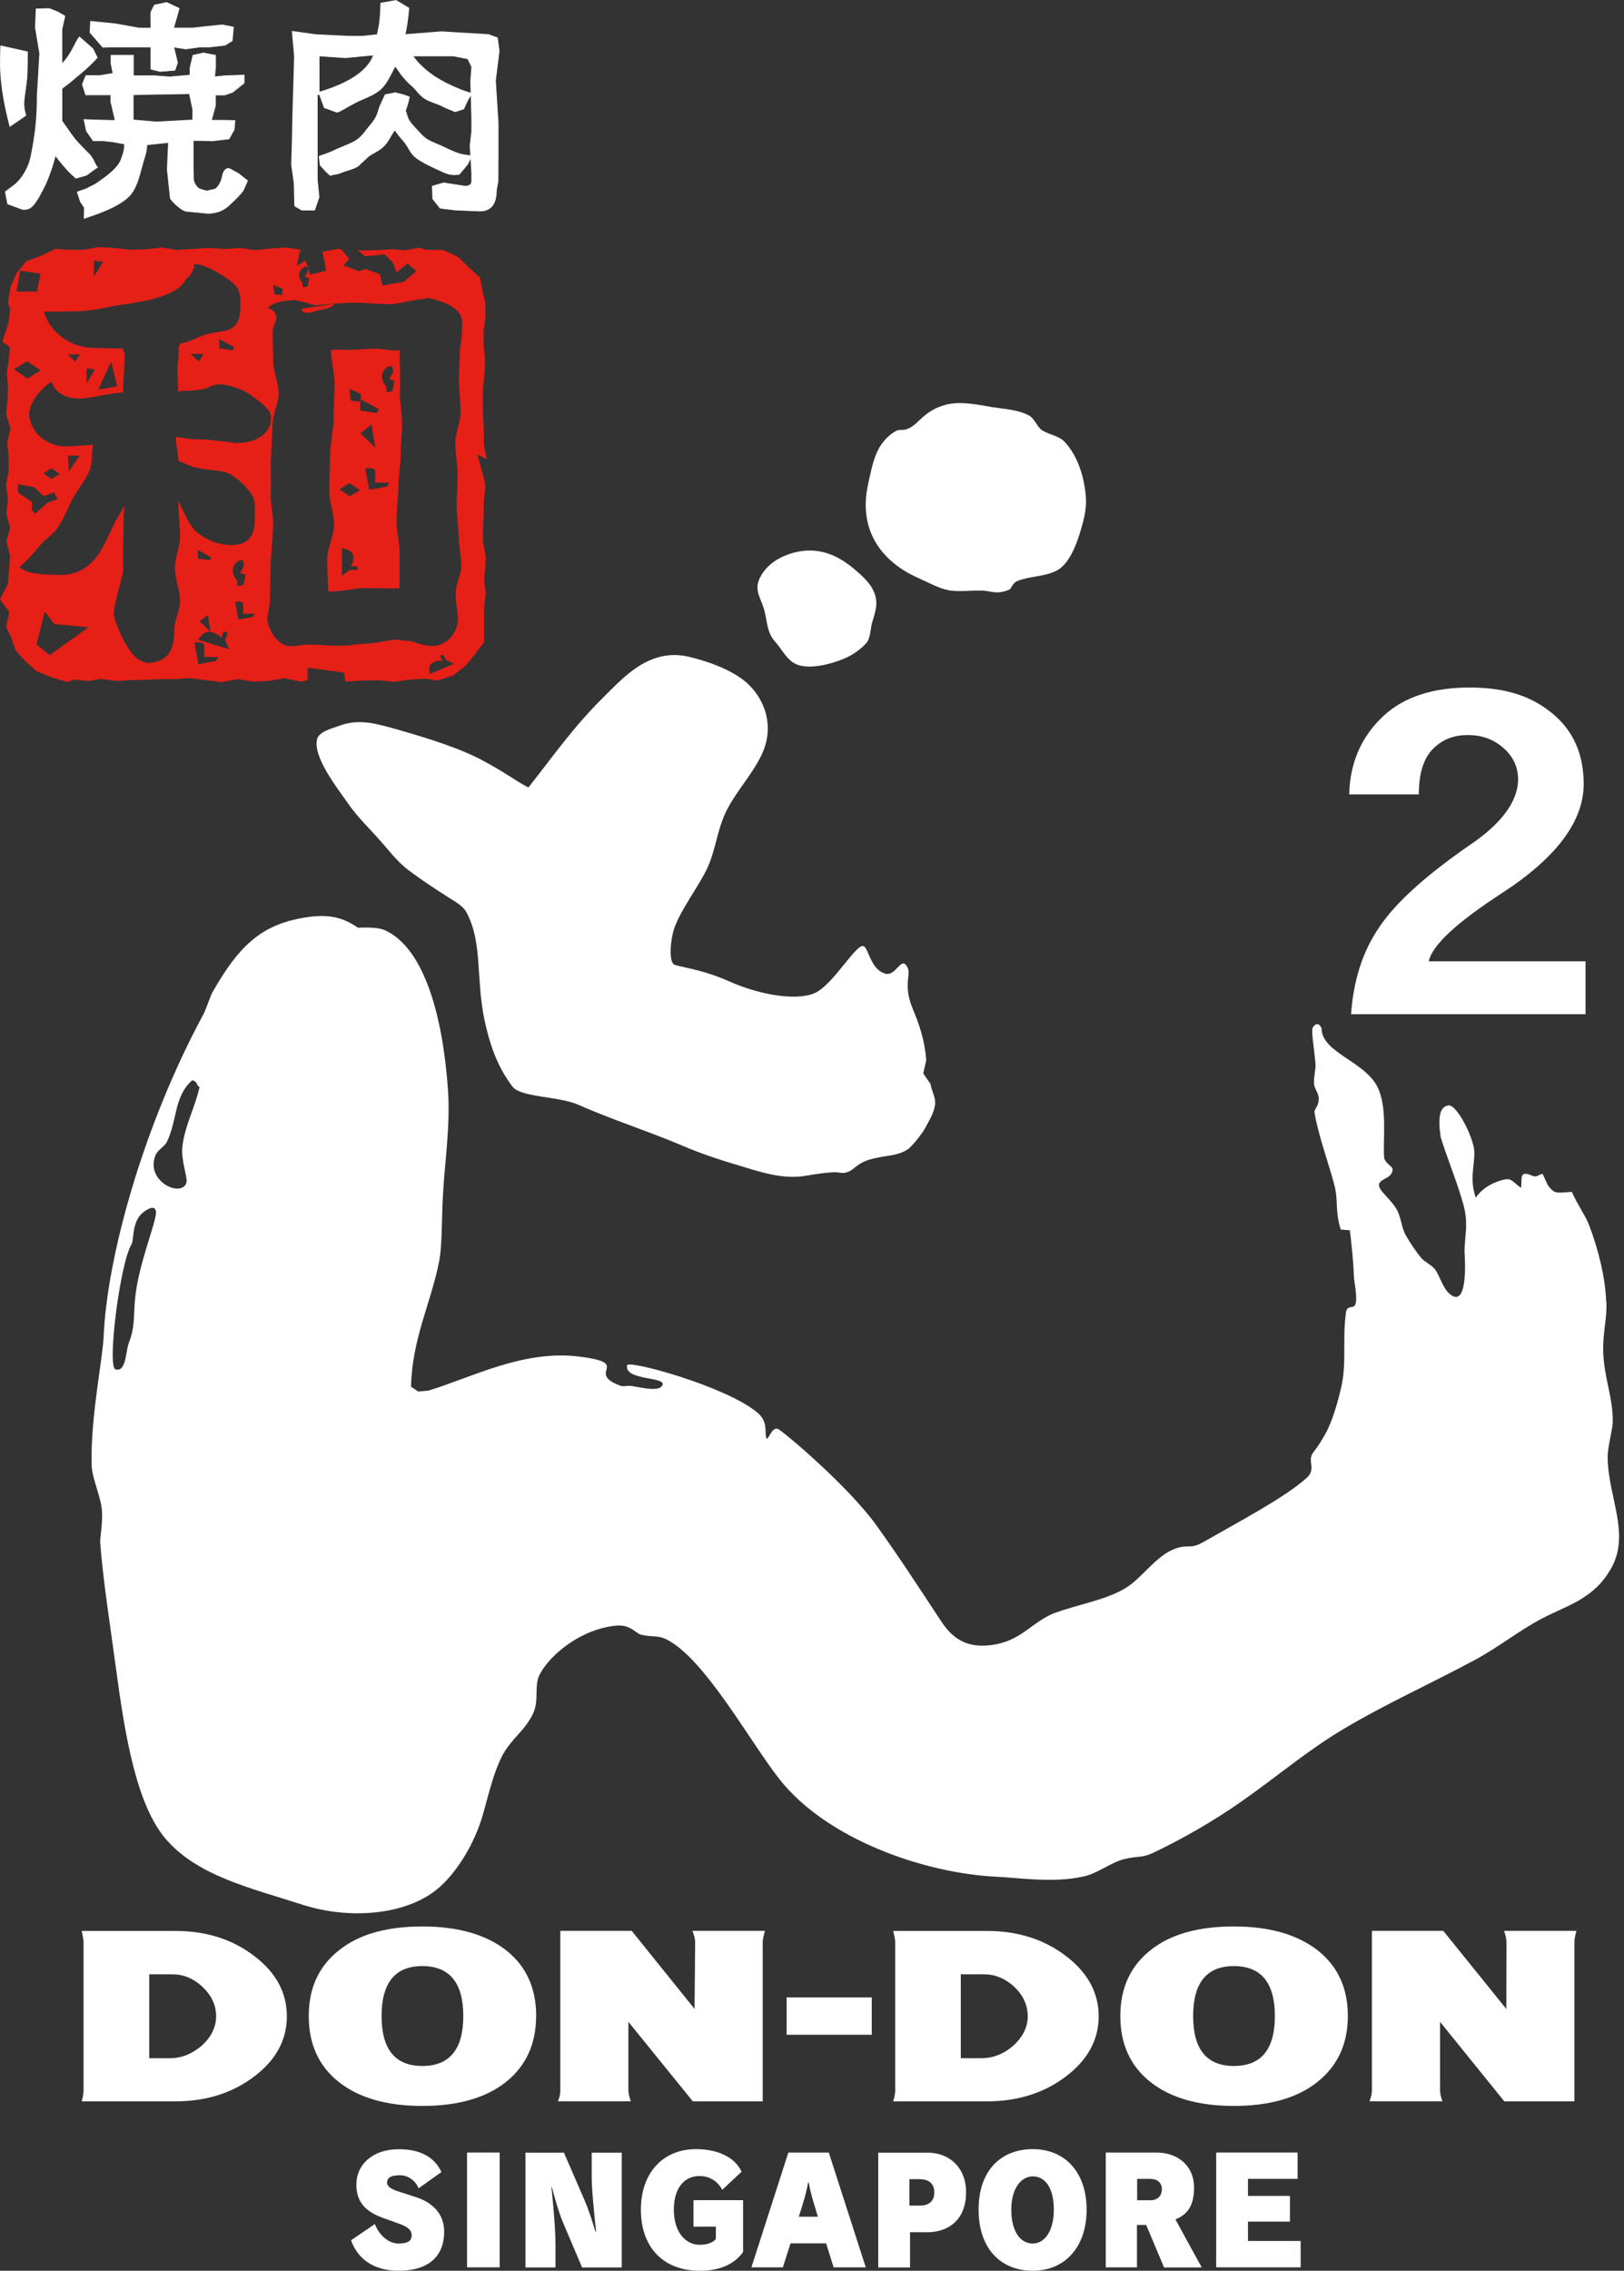 <svg width="186" height="260" viewBox="0 0 186 260" fill="none" xmlns="http://www.w3.org/2000/svg">
<rect x="0" y="0" width="186" height="260" fill="#333333" stroke="none"/>
<g clip-path="url(#clip0_102_375)">
<path d="M183.958 149.025C183.863 146.318 183.081 143.068 181.966 140.18C181.518 139.064 180.536 137.701 180.031 136.472C178.153 136.586 178.077 136.748 177.257 135.681L176.704 134.451C176.39 134.299 176.113 134.909 175.475 134.613C173.902 133.917 174.369 135.042 174.207 136.005C173.321 135.414 173.168 134.89 172.368 135.042C171.31 135.242 169.756 135.967 169.032 137.139C168.202 134.832 169.032 133.174 168.822 131.515C168.517 129.724 166.792 126.483 165.915 126.569C165.066 126.673 164.771 127.512 164.876 129.161L165.009 130.219C165.61 132.211 166.83 135.233 167.383 137.168C167.545 137.749 167.907 138.721 167.916 140.094C167.954 141.104 167.688 142.41 167.745 143.506C167.954 146.966 167.535 149.606 165.896 148.024C165.238 147.385 164.885 146.08 164.361 145.346C163.951 144.831 163.189 144.497 162.798 144.059C162.264 143.43 161.645 142.534 161.035 141.485C160.52 140.599 160.51 139.551 160.034 138.616C159.386 137.32 157.88 136.377 157.937 135.643C158.023 134.899 159.548 134.975 159.49 133.822C159.433 133.517 158.547 133.145 158.518 132.45C158.394 130.381 158.909 126.712 157.765 124.462C156.269 121.469 151.398 120.554 151.36 117.742C151.36 117.742 150.988 116.751 150.369 117.619C150.14 117.971 150.464 119.62 150.664 121.746C150.722 122.422 150.436 123.299 150.502 124.1C150.55 124.672 150.969 125.072 151.036 125.682C151.084 126.721 150.464 126.959 150.559 127.407C150.903 129.685 152.237 133.441 152.771 135.471C153.343 137.492 152.838 138.378 153.552 140.78L154.601 140.866C154.811 142.505 155.011 144.555 155.068 146.184C155.087 146.804 155.525 148.605 155.22 149.368C155.02 149.902 154.258 149.368 154.153 150.302C153.724 153.476 154.277 156.212 153.571 159.023C153.2 160.558 152.733 162.302 151.97 163.856C151.513 164.733 150.96 165.6 150.436 166.267C149.616 167.287 150.864 168.174 149.616 169.251C147.119 171.481 142.105 174.112 137.825 176.561C136.253 177.457 136.215 176.752 134.594 177.324C132.402 178.105 130.744 180.765 128.856 181.87C126.531 183.243 123.557 183.672 120.783 184.692C118.419 185.588 117.113 187.627 114.283 188.228C110.575 189.009 108.916 187.38 107.668 185.445C105.19 181.689 102.912 178.172 100.386 174.665C97.174 170.185 89.93 164.085 89.148 163.637C88.367 163.217 87.918 165.247 87.757 164.599C87.575 163.827 87.947 162.731 86.718 161.721C83.115 158.718 71.953 155.678 71.82 156.326C71.496 158.061 76.176 157.632 75.89 158.537C75.623 159.414 73.593 158.899 72.363 158.699C71.753 158.594 71.477 158.852 70.914 158.614C67.092 157.117 72.439 156.097 66.396 155.335C59.991 154.505 54.091 157.699 49.068 159.224L47.896 159.328L47.076 158.776C47.191 153.333 49.345 149.215 50.288 144.469C50.679 142.505 50.546 139.484 50.774 136.148C51.003 132.602 51.575 128.685 51.308 124.796C50.727 116.446 48.639 108.64 44.15 106.543C43.102 106.028 41.052 106.267 40.976 106.209C39.26 105.047 37.545 104.475 34.104 105.209C29.805 106.114 27.317 108.364 24.353 113.577C24.086 114.044 23.581 115.607 23.314 116.103C16.442 128.828 12.286 143.792 11.876 152.933C11.771 155.621 10.361 162.188 10.494 167.716C10.532 169.098 11.266 170.671 11.6 172.348C11.886 174.131 11.428 175.923 11.476 176.647C11.819 181.089 12.61 185.997 13.316 191.278C14.326 198.77 15.622 206.481 18.863 210.417C22.494 214.783 28.738 216.184 34.685 218.1C40.061 219.825 46.79 219.329 50.46 215.974C52.623 213.982 54.263 211.008 55.121 208.377C55.855 206.071 56.322 203.402 57.513 201.048C58.542 199.075 60.211 198.102 61.097 196.101C61.755 194.604 61.135 192.936 61.85 191.659C63.022 189.457 66.549 186.493 70.628 186.131C72.201 185.997 72.792 186.998 73.412 187.17C74.86 187.503 75.356 187.17 76.509 187.799C80.875 190.172 85.955 199.523 89.31 203.764C94.772 210.646 105.876 214.459 113.997 214.878C116.627 214.992 120.583 215.631 124.005 214.878C125.768 214.516 127.15 213.267 128.79 212.857C130.305 212.486 130.801 212.743 131.983 212.19C135.395 210.579 139.045 208.473 142.115 206.319C146.242 203.44 149.711 200.447 153.829 197.998C158.757 195.062 163.732 192.851 168.946 190.048C171.767 188.523 173.902 186.741 176.638 185.302C177.963 184.606 179.631 183.948 180.841 183.243C182.509 182.252 183.577 181.213 184.463 179.688C186.798 175.703 184.206 171.538 184.129 166.944C184.101 165.724 184.644 163.951 184.711 162.865C184.758 159.957 183.71 157.841 183.615 154.696C183.577 152.494 184.053 151.074 183.986 149.072L183.958 149.025ZM15.441 149.025C15.298 151.007 15.432 152.027 14.745 153.791C14.393 154.696 14.459 157.193 13.211 156.783C12.267 156.478 13.725 144.669 15.069 142.458C15.355 141.981 15.088 139.951 16.299 138.902C16.299 138.902 17.71 137.663 17.862 138.721C17.986 139.817 15.756 144.869 15.441 149.025ZM20.884 131.315C20.721 132.774 21.474 134.832 21.37 135.299C21.169 136.529 19.263 136.262 18.224 135.014C17.519 134.184 17.424 133.136 17.843 132.192C18.091 131.678 18.853 131.249 19.101 130.772C20.34 128.246 19.892 125.549 22.027 123.681C22.819 123.976 22.342 124.186 22.857 124.462C22.361 126.731 21.141 128.961 20.884 131.325V131.315Z" fill="white"/>
<path d="M39.022 83.038C41.357 82.257 43.244 82.886 46.285 83.753C49.249 84.611 52.642 85.688 55.073 86.965C57.799 88.395 58.952 89.348 60.515 90.168C63.422 86.508 65.634 83.267 69.141 79.807C71.4 77.577 74.393 74.136 78.911 75.204C81.008 75.699 83.734 76.643 85.459 78.12C87.385 79.779 88.9 82.991 87.194 86.498C86.117 88.729 84.239 90.711 83.153 92.932C82.123 95.086 81.999 97.202 81.018 99.385C80.055 101.444 78.025 104.055 77.234 106.257C76.805 107.487 76.585 109.85 77.138 110.394C77.434 110.68 80.179 110.88 83.477 112.348C86.689 113.806 91.083 114.683 93.332 113.701C95.458 112.729 98.079 107.963 98.918 108.335C99.49 108.611 99.718 110.985 101.358 111.471C102.521 111.843 103.121 109.765 103.722 110.451C104.637 111.452 103.255 112.424 104.541 115.512C105.266 117.266 105.885 118.963 106.085 121.374L105.742 122.909L106.572 124.11C106.705 124.929 107.143 125.587 107.105 126.349C107.029 127.398 106.371 128.361 105.904 129.266C105.657 129.733 104.456 131.258 104.008 131.573C102.673 132.478 101.129 132.24 99.328 132.859C98.136 133.269 97.764 133.956 97.145 134.175C96.421 134.432 96.306 134.222 95.62 134.222C94.829 134.222 93.418 134.423 92.179 134.642C89.853 135.004 87.604 134.365 85.24 133.632C82.867 132.936 80.379 132.145 78.072 131.144C74.546 129.638 69.618 128.017 66.349 126.54C64.042 125.492 59.696 125.682 58.714 124.434C56.798 121.955 56.026 119.201 55.511 116.904C54.472 112.005 55.302 107.982 53.434 104.475C52.938 103.598 52.099 103.255 51.013 102.53C49.535 101.596 47.705 100.338 46.714 99.585C45.351 98.517 44.426 97.221 43.378 96.068C42.215 94.753 40.928 93.552 39.784 91.884C38.707 90.33 35.772 86.632 36.325 84.611C36.544 83.81 37.84 83.448 39.012 83.048L39.022 83.038ZM104.122 49.02C103.131 49.487 103.159 48.906 102.225 49.592C100.328 50.936 99.976 52.909 99.423 55.454C98.251 60.782 101.034 64.366 105.228 66.206C106.228 66.635 107.429 67.331 108.573 67.569C109.707 67.807 111.29 67.578 112.519 67.626C113.482 67.645 114.149 68.141 115.636 67.493C115.808 67.416 115.979 66.72 116.57 66.501C118.162 65.91 119.792 66.053 121.212 65.224C122.413 64.481 123.185 62.593 123.604 61.288C124.129 59.562 124.462 58.4 124.367 56.922C124.195 54.625 123.452 52.252 121.984 50.641C121.326 49.897 120.287 49.831 119.401 49.297C118.762 48.906 118.534 47.924 117.8 47.543C116.599 46.923 115.15 46.838 113.692 46.628C112.252 46.39 110.089 45.885 108.373 46.333C105.866 46.981 105.304 48.449 104.132 49.03L104.122 49.02ZM86.956 66.349C86.365 67.626 87.213 68.617 87.547 69.904C87.928 71.41 87.814 72.392 88.834 73.545C89.596 74.365 90.149 75.728 91.436 76.147C92.865 76.605 95.038 76.099 96.678 75.413C97.688 75.003 98.708 74.241 99.27 73.574C99.709 73.011 99.699 71.953 99.871 71.334C100.243 70.076 100.605 69.17 100.166 67.95C99.776 66.835 98.765 65.939 97.745 65.081C95.801 63.47 93.399 62.374 90.263 63.48C88.729 64.052 87.604 64.928 86.946 66.33L86.956 66.349Z" fill="white"/>
<path d="M181.603 116.122H154.744C155.011 112.262 156.059 108.983 157.899 106.267C159.795 103.369 163.389 100.157 168.545 96.611C172.005 94.238 173.778 91.807 173.873 89.367C173.892 87.899 173.349 86.66 172.196 85.65C171.081 84.659 169.737 84.163 168.097 84.163C166.458 84.163 165.171 84.687 164.113 85.755C163.046 86.822 162.502 88.567 162.502 90.959H154.524C154.62 87.28 155.954 84.277 158.499 81.933C160.815 79.798 164.113 78.721 168.307 78.721C172.501 78.721 175.456 79.731 177.848 81.733C180.202 83.686 181.384 86.374 181.384 89.787C181.375 94.028 178.267 98.193 172.091 102.216C166.868 105.599 164.037 108.211 163.637 110.07H181.594V116.113L181.603 116.122Z" fill="white"/>
<path d="M32.855 230.862C32.855 233.56 31.616 235.866 29.119 237.754C26.631 239.641 23.638 240.603 20.083 240.603H9.36C9.512 240.041 9.57 239.641 9.57 239.345V222.408C9.57 222.179 9.512 221.731 9.36 221.092H20.083C23.638 221.092 26.631 222.055 29.119 223.961C31.616 225.849 32.855 228.165 32.855 230.872V230.862ZM24.753 230.862C24.753 229.547 24.191 228.413 23.114 227.421C22.132 226.525 21.007 226.058 19.768 226.058H17.09V235.666H19.473C20.741 235.666 21.922 235.209 23.028 234.294C24.172 233.293 24.753 232.13 24.753 230.862Z" fill="white"/>
<path d="M61.402 230.834C61.402 234.046 60.239 236.553 57.942 238.392C55.645 240.213 52.433 241.128 48.372 241.128C44.312 241.128 41.1 240.213 38.784 238.373C36.506 236.553 35.362 234.046 35.362 230.843C35.362 227.641 36.506 225.124 38.841 223.294C41.119 221.464 44.331 220.578 48.382 220.578C52.433 220.578 55.664 221.502 57.99 223.323C60.277 225.134 61.411 227.65 61.411 230.843L61.402 230.834ZM53.062 230.834C53.062 227.031 51.489 225.115 48.372 225.115C45.255 225.115 43.702 227.031 43.702 230.834C43.702 234.637 45.255 236.553 48.372 236.553C51.489 236.553 53.062 234.646 53.062 230.834Z" fill="white"/>
<path d="M87.613 221.083C87.442 221.655 87.356 222.074 87.356 222.398V240.603H79.35L71.972 231.501V239.336C71.972 239.641 72.067 240.07 72.249 240.594H63.899C64.109 240.127 64.175 239.707 64.175 239.336V221.083H72.353L79.55 230.023L79.616 222.398C79.616 222.046 79.511 221.598 79.302 221.083H87.623H87.613Z" fill="white"/>
<path d="M125.835 230.862C125.835 233.56 124.576 235.866 122.079 237.754C119.591 239.641 116.57 240.603 113.043 240.603H102.301C102.463 240.041 102.53 239.641 102.53 239.345V222.408C102.53 222.179 102.463 221.731 102.301 221.092H113.043C116.57 221.092 119.591 222.055 122.079 223.961C124.576 225.849 125.835 228.165 125.835 230.872V230.862ZM117.704 230.862C117.704 229.547 117.17 228.413 116.093 227.421C115.083 226.525 113.977 226.058 112.729 226.058H110.041V235.666H112.433C113.691 235.666 114.892 235.209 115.979 234.294C117.113 233.293 117.714 232.13 117.714 230.862H117.704Z" fill="white"/>
<path d="M154.372 230.834C154.372 234.046 153.19 236.553 150.874 238.392C148.596 240.213 145.384 241.128 141.323 241.128C137.263 241.128 134.051 240.213 131.744 238.373C129.457 236.553 128.313 234.046 128.313 230.843C128.313 227.641 129.457 225.124 131.773 223.294C134.051 221.464 137.254 220.578 141.323 220.578C145.393 220.578 148.596 221.502 150.922 223.323C153.228 225.134 154.372 227.65 154.372 230.843V230.834ZM146.013 230.834C146.013 227.031 144.44 225.115 141.323 225.115C138.207 225.115 136.653 227.031 136.653 230.834C136.653 234.637 138.197 236.553 141.323 236.553C144.45 236.553 146.013 234.646 146.013 230.834Z" fill="white"/>
<path d="M180.555 221.083C180.393 221.655 180.317 222.074 180.317 222.398V240.603H172.291L164.933 231.501V239.336C164.933 239.641 165.009 240.07 165.209 240.594H156.85C157.041 240.127 157.127 239.707 157.127 239.336V221.083H165.305L172.52 230.023L172.539 222.398C172.539 222.046 172.453 221.598 172.263 221.083H180.545H180.555Z" fill="white"/>
<path d="M99.843 228.699H90.092V232.978H99.843V228.699Z" fill="white"/>
<path d="M17.843 10.78L20.121 10.752L21.713 10.713L22.094 12.534V13.744L17.919 13.973L15.251 13.744V10.837L17.843 10.78ZM17.29 2.421V3.222H15.908L13.22 2.745L10.37 2.469L10.323 3.746L11.771 5.423L12.601 5.395H17.29V7.921L18.32 8.197L20.026 8.045L20.321 7.168L19.883 5.385L21.284 5.604L22.847 5.385H23.962L25.773 5.176L26.593 4.67L26.736 3.107L25.487 2.869L23.705 3.041L22.161 3.222H19.883L20.512 0.972L19.845 0.658L19.082 0.305L17.7 0.6L17.271 1.43V2.421H17.29ZM12.706 7.215L12.953 8.407L11.466 8.664H9.827L9.436 9.665L9.827 10.837H12.706V11.638L13.22 13.783L11.305 13.744L9.646 13.678L9.922 14.974L10.666 16.089H11.838L13.011 16.223L14.269 16.461C14.269 16.89 14.24 17.29 13.897 18.215C13.563 19.158 12.448 20.035 11.085 20.969C10.637 21.284 10.37 21.284 9.922 21.598L8.874 21.97L9.217 23.057L9.684 23.753L9.656 24.963C10.857 24.563 13.44 23.753 14.745 22.475C15.632 21.608 15.946 20.178 16.394 18.558C16.604 17.833 16.776 17.481 16.823 16.556L19.301 16.299L19.177 19.416L19.521 22.713C19.521 22.79 20.836 24.22 21.436 24.181L23.791 24.42C24.896 24.42 25.697 24.067 26.469 23.285C26.984 22.809 27.517 22.294 27.861 21.799L28.347 20.683L27.298 19.864L26.221 19.292C25.544 19.244 25.487 20.188 25.383 20.521C25.173 21.179 24.801 21.589 24.601 21.665C24.201 21.865 23.848 21.875 23.638 21.875L22.962 21.665C22.637 21.665 22.132 21.017 22.132 20.502L22.104 19.177V16.08H22.885L24.334 16.108L26.202 15.889L26.803 14.802L26.879 13.792L25.497 13.764H24.191L24.649 12.067V10.847H25.697L26.584 10.551L27.918 9.503V8.607L25.764 8.674L24.534 8.798L24.639 7.768V6.319L23.276 6.062L22.075 6.319L21.732 7.844V8.607L19.406 8.807L17.624 8.683H15.222V6.329H12.687V7.234L12.706 7.215ZM7.082 3.393L7.263 2.535L7.425 1.849L6.596 1.363L5.624 0.982L4.137 1.02L4.051 3.145L4.556 6.119L4.27 10.971C4.27 13.316 4.08 14.879 3.851 16.356C3.641 17.567 3.527 18.348 3.165 19.149C2.764 20.016 2.192 20.836 1.449 21.341L0.629 21.96L0.887 23.333L2.536 23.953C3.165 24.019 3.565 23.867 3.984 23.266C4.213 22.933 4.451 22.561 4.68 22.123C5.023 21.541 5.338 20.864 5.633 20.045C5.891 19.378 6.119 18.634 6.339 17.786C6.682 18.243 6.987 18.605 7.254 18.93C7.94 19.759 8.197 19.921 8.693 20.397L9.884 20.045L11.152 19.139C10.876 18.863 10.818 18.358 10.275 17.719C9.884 17.29 8.95 16.423 8.474 15.775L8.026 15.184L7.092 13.849V10.122C7.092 10.122 7.492 9.827 8.064 9.369C8.397 9.103 8.779 8.759 9.208 8.407C9.932 7.816 10.666 7.13 11.114 6.586L10.599 5.547L9.093 4.242C8.588 4.88 8.226 6.186 7.082 7.349V3.393ZM0.086 5.271C0.067 5.881 0.048 6.424 0.048 6.91C-0.009 9.732 0.677 12.667 1.153 14.459L2.945 13.22C2.383 11.409 3.107 10.656 3.117 7.549C3.136 7.072 3.136 6.539 3.136 5.957L0.086 5.271Z" fill="white"/>
<path d="M17.843 10.78V10.828L20.121 10.799L21.665 10.761L22.037 12.534V13.697L17.91 13.925L15.298 13.697V10.885L17.843 10.828V10.732L15.25 10.79H15.193V13.783L17.91 14.011L22.094 13.783H22.132V12.524L21.751 10.694V10.656L20.111 10.694L17.833 10.723V10.771L17.843 10.78ZM17.29 2.421H17.242V3.174H15.908L13.23 2.688L10.389 2.402H10.332L10.275 3.717V3.736L11.743 5.433L11.762 5.452L12.601 5.423H17.242V7.94L18.31 8.216H18.329L20.035 8.073H20.064L20.369 7.177V7.158L19.949 5.433L21.274 5.643L22.847 5.423H23.953L25.764 5.214H25.782L26.602 4.709H26.631L26.774 3.107V3.069L25.477 2.812L23.695 2.983L22.142 3.164H19.94L20.559 0.972V0.934L19.854 0.6L19.101 0.248H19.082L17.69 0.543H17.662L17.233 1.392V2.411H17.338V1.43L17.738 0.629L19.072 0.343L19.825 0.677L20.454 0.972L19.844 3.184V3.25H22.161L23.714 3.069L25.477 2.888L26.678 3.126L26.545 4.623L25.754 5.109L23.953 5.319H22.837L21.274 5.538L19.883 5.319H19.816L20.264 7.139L19.987 7.968L18.329 8.111L17.338 7.854V5.309H12.601L11.8 5.347L10.37 3.698L10.418 2.488L13.22 2.774L15.898 3.26H17.347V2.411H17.29V2.421ZM12.705 7.215H12.667L12.896 8.369L11.457 8.616H9.836H9.808L9.398 9.655V9.674L9.779 10.866V10.904H12.658V11.657L13.144 13.754L11.295 13.716L9.636 13.649H9.579L9.855 15.003L9.874 15.022L10.637 16.137V16.156H11.838L13.001 16.289L14.268 16.528V16.48H14.221C14.221 16.909 14.202 17.3 13.849 18.224C13.525 19.149 12.419 20.026 11.066 20.95C10.627 21.265 10.37 21.265 9.894 21.589L9.922 21.617L9.903 21.57L8.855 21.942L8.807 21.961L9.169 23.095L9.627 23.781L9.598 24.982V25.039H9.655C10.866 24.629 13.458 23.819 14.774 22.532C15.67 21.646 15.984 20.207 16.432 18.577C16.632 17.862 16.813 17.5 16.871 16.566H16.823V16.613L19.253 16.366L19.12 19.425L19.473 22.723C19.492 22.876 20.74 24.21 21.398 24.239H21.417L23.79 24.467C24.906 24.467 25.725 24.115 26.507 23.314C27.003 22.847 27.546 22.332 27.898 21.818L28.394 20.702V20.674L27.327 19.835L26.259 19.254H26.24H26.183C25.487 19.263 25.459 20.216 25.344 20.512C25.144 21.169 24.772 21.56 24.591 21.627L23.657 21.837L22.98 21.627C22.723 21.627 22.199 20.988 22.199 20.502L22.17 19.177V16.127H22.914L24.362 16.165L26.23 15.946H26.25L26.869 14.841L26.945 13.811V13.764L25.525 13.735H24.267L24.715 12.105V10.923H25.735L26.621 10.618H26.64L27.984 9.551H28.003V8.559L25.802 8.636L24.62 8.759L24.724 7.787V6.3L23.323 6.033H23.304L22.113 6.291H22.084L21.722 7.844V8.569L19.444 8.769L17.681 8.636H15.326V6.291H12.705V7.244H12.801V6.386H15.222V8.74H17.681L19.444 8.874L21.779 8.674H21.827V7.873L22.161 6.396L23.323 6.138L24.629 6.396V7.797L24.515 8.826V8.883L25.802 8.74L27.908 8.674V9.503L26.593 10.542L25.725 10.828H24.629V12.086L24.172 13.754L24.153 13.821H25.525L26.85 13.859L26.783 14.812L26.192 15.86L24.343 16.07L22.904 16.041H22.056V19.187L22.094 20.512C22.094 21.055 22.608 21.713 22.98 21.722V21.675L22.961 21.722L23.648 21.932H23.666C23.876 21.932 24.229 21.932 24.648 21.722C24.877 21.637 25.23 21.227 25.459 20.55C25.563 20.216 25.62 19.349 26.202 19.358H26.25V19.311L26.23 19.358L27.298 19.93L28.308 20.721L27.841 21.808C27.498 22.294 26.964 22.809 26.469 23.276C25.687 24.058 24.915 24.401 23.819 24.401L21.465 24.162H21.436L20.302 23.466L19.797 22.971L19.644 22.799L19.597 22.742L19.253 19.444L19.377 16.328V16.27L16.852 16.528H16.813V16.566C16.747 17.481 16.585 17.824 16.375 18.558C15.927 20.197 15.612 21.608 14.736 22.456C13.449 23.724 10.866 24.544 9.665 24.934L9.684 24.982H9.732L9.77 23.772L9.303 23.057L8.979 22.018L9.97 21.665H9.989C10.427 21.351 10.704 21.351 11.161 21.017C12.524 20.092 13.639 19.215 13.982 18.253C14.326 17.319 14.354 16.918 14.354 16.48V16.442L13.068 16.194L11.886 16.061H10.742L10.017 14.983L9.76 13.744L11.361 13.811L13.277 13.849H13.344L12.81 11.657V10.866V10.818H9.903L9.531 9.694L9.903 8.74H11.514L13.01 8.483H13.049L12.801 7.244H12.753L12.705 7.215ZM7.082 3.393H7.12L7.311 2.554L7.463 1.868L7.482 1.83L6.634 1.334L5.652 0.944H5.633L4.146 0.982H4.098L4.013 3.155L4.508 6.129L4.222 10.971C4.222 13.316 4.041 14.879 3.793 16.346C3.584 17.547 3.479 18.329 3.107 19.139C2.716 19.997 2.144 20.807 1.42 21.303L0.591 21.922L0.562 21.942L0.839 23.343V23.371L2.516 24L2.774 24.019C3.288 24.019 3.641 23.81 4.013 23.295C4.251 22.961 4.499 22.59 4.708 22.151C5.042 21.57 5.376 20.893 5.671 20.073C5.938 19.397 6.157 18.644 6.386 17.795H6.338L6.3 17.814C6.643 18.281 6.948 18.644 7.225 18.968C7.911 19.797 8.168 19.959 8.664 20.436V20.455L9.903 20.102H9.913L11.18 19.187L11.238 19.158L11.19 19.12C10.913 18.863 10.856 18.348 10.313 17.691C9.913 17.262 8.979 16.394 8.502 15.756L8.063 15.165L7.12 13.821L7.091 13.849H7.129V10.123H7.091L7.12 10.17C7.12 10.17 7.52 9.856 8.102 9.417C8.435 9.131 8.816 8.798 9.245 8.454C9.979 7.844 10.704 7.158 11.161 6.624L11.18 6.586L10.646 5.519H10.627L9.121 4.203L9.083 4.165L9.055 4.213C8.54 4.852 8.187 6.167 7.053 7.301L7.091 7.339H7.129V3.393H7.034V7.454L7.12 7.377C8.283 6.215 8.645 4.89 9.131 4.28L9.102 4.251L9.064 4.289L10.561 5.585L11.085 6.624L11.123 6.605L11.095 6.577C10.637 7.12 9.913 7.797 9.179 8.397C8.759 8.75 8.368 9.093 8.044 9.36C7.473 9.798 7.063 10.103 7.053 10.103L7.034 10.123V13.868L7.997 15.241L8.426 15.832C8.912 16.47 9.855 17.347 10.237 17.776C10.78 18.415 10.828 18.901 11.114 19.206L11.152 19.168L11.123 19.13L9.855 20.026L8.664 20.369L8.683 20.416L8.702 20.378C8.216 19.902 7.968 19.749 7.282 18.93C7.005 18.605 6.7 18.243 6.367 17.776L6.3 17.7L6.281 17.795C6.062 18.634 5.843 19.378 5.566 20.054C5.271 20.864 4.947 21.541 4.613 22.123C4.403 22.561 4.156 22.923 3.927 23.266C3.555 23.762 3.241 23.943 2.754 23.943H2.516V23.972V23.924L0.905 23.314L0.658 21.999L1.458 21.389C2.202 20.874 2.783 20.054 3.193 19.187C3.555 18.377 3.669 17.586 3.879 16.375C4.117 14.907 4.318 13.335 4.318 10.99L4.594 6.138L4.089 3.164L4.175 1.087L5.604 1.048L6.567 1.43L7.358 1.897L7.215 2.545L7.015 3.403H7.072L7.082 3.393ZM0.086 5.271H0.038C0.028 5.881 0.009 6.424 0.009 6.91V7.292C-0 9.999 0.648 12.753 1.096 14.478L1.115 14.536L2.974 13.258L3.002 13.23V13.201C2.84 12.706 2.783 12.286 2.783 11.876C2.783 10.818 3.164 9.789 3.174 7.539C3.183 7.063 3.183 6.529 3.183 5.948V5.9L0.105 5.214H0.048V5.261H0.095V5.319L3.145 5.995V5.957H3.107C3.107 6.539 3.107 7.072 3.098 7.549C3.098 9.789 2.707 10.799 2.707 11.886C2.707 12.305 2.764 12.734 2.916 13.239H2.974L2.936 13.192L1.134 14.44L1.172 14.478H1.21C0.743 12.734 0.105 9.989 0.105 7.292V6.91C0.105 6.415 0.133 5.881 0.143 5.271H0.095H0.086Z" fill="white"/>
<path d="M37.163 12.343L36.62 10.847L36.343 10.78V20.626L36.534 22.599L36.038 24.058H34.58L33.779 23.6L33.713 20.969L33.427 18.872L33.493 15.975L33.541 13.344L33.713 7.921L33.732 6.453L33.493 3.612L36.2 3.984L39.918 4.175H41.576L43.235 3.994C43.292 3.555 43.483 2.879 43.511 2.564C43.606 1.725 43.626 0.848 43.645 0.362L45.379 0.057L46.828 0.944C46.79 1.277 46.761 1.63 46.714 2.087C46.637 2.64 46.552 3.26 46.39 3.984L50.545 3.66L55.94 3.984L56.96 4.356L57.16 5.871L56.75 9.236L57.046 14.154V17.976L57.017 20.788L56.836 21.808C56.836 23.114 56.436 24.172 54.939 24.172L52.156 24.058L50.393 23.838L49.564 22.79L49.516 21.331L50.822 20.96L53.214 21.331C53.471 21.331 54.034 21.331 54.034 20.721V19.806L53.843 16.671L54.034 15.107V13.544L53.91 9.284L54.034 7.663L53.576 6.739L51.937 6.405H47.238C47.924 7.349 48.782 8.111 49.726 8.75C50.66 9.369 51.651 9.846 52.595 10.227C53.081 10.428 53.538 10.57 54.005 10.704L53.51 11.581L53.09 12.486L52.118 12.801C51.375 12.467 51.232 12.467 50.66 12.153C50.107 11.876 49.173 11.628 48.744 11.342C47.972 10.885 47.791 10.399 47.267 9.922C46.752 9.493 46.352 9.036 45.999 8.597L45.255 7.549C44.779 8.416 44.35 9.512 43.626 10.18C42.749 10.99 41.529 11.295 40.594 11.8C39.422 12.429 39.108 12.696 38.583 12.858L37.163 12.343ZM39.508 6.615L36.534 6.405V10.58C37.687 10.237 38.745 9.836 39.67 9.369C41.195 8.588 42.386 7.549 42.806 6.3L39.517 6.615H39.508ZM37.354 19.654L36.658 18.891L36.553 17.881C37.287 17.643 37.954 17.395 38.526 17.109C39.441 16.69 40.299 16.423 40.928 15.965C41.567 15.508 41.919 14.879 42.339 14.412C43.178 13.449 43.216 13.068 43.492 12.219L44.131 10.837L45.284 10.618L46.256 10.866L46.876 11.104C46.79 11.428 46.733 11.848 46.409 12.696C46.609 13.058 46.552 13.487 47.066 14.107C47.428 14.555 48.153 15.317 48.448 15.613C49.03 16.146 49.697 16.346 50.574 16.737C51.089 16.956 51.775 17.338 52.518 17.576C53.014 17.757 53.433 17.738 53.986 17.872L53.548 18.796L52.595 19.959C51.832 20.083 51.251 19.94 50.66 19.644C49.859 19.263 48.525 18.691 47.781 18.138C46.904 17.538 46.952 16.976 46.17 16.07C45.846 15.717 45.522 15.298 45.208 14.869C44.741 15.508 44.474 16.223 43.969 16.699C43.463 17.233 42.72 17.519 42.196 17.9L41.004 19.015C40.366 19.416 39.708 19.482 39.089 19.749C38.574 19.988 38.269 19.902 37.83 20.083L37.354 19.644V19.654Z" fill="white"/>
<path d="M37.163 12.343L37.201 12.324L36.658 10.837V10.809L36.353 10.723H36.286V15.041V20.617L36.496 22.59L36.01 24H34.59L33.827 23.552L33.751 20.95L33.465 18.863L33.541 15.975L33.589 13.335L33.751 7.911L33.789 6.443L33.541 3.66L36.181 4.032L39.908 4.213H41.567L43.225 4.041H43.263L43.273 3.994C43.33 3.565 43.521 2.888 43.54 2.564C43.645 1.725 43.664 0.858 43.673 0.362H43.626L43.635 0.4L45.351 0.086L46.781 0.963L46.809 0.925H46.771C46.723 1.249 46.695 1.611 46.647 2.059C46.58 2.612 46.485 3.222 46.333 3.956L46.313 4.013L50.545 3.698L55.921 4.013L56.912 4.375L57.103 5.852L56.693 9.217L56.989 14.145V20.769L56.788 21.789C56.779 23.095 56.398 24.115 54.939 24.115L52.156 24L50.422 23.791L49.611 22.761L49.564 21.351L50.822 20.988L53.205 21.36C53.462 21.36 54.082 21.36 54.082 20.702V19.787L53.891 16.642L54.082 15.088V13.525L53.967 9.265L54.082 7.654L53.624 6.701V6.682L51.947 6.338H47.152L47.209 6.415C47.886 7.368 48.754 8.13 49.707 8.769C50.641 9.408 51.642 9.884 52.585 10.256C53.081 10.456 53.529 10.599 54.005 10.732V10.685L53.977 10.666L53.481 11.543L53.062 12.429L52.118 12.744V12.782L52.147 12.744C51.403 12.41 51.251 12.41 50.688 12.095C50.117 11.809 49.202 11.571 48.782 11.295C48.029 10.837 47.838 10.361 47.314 9.875C46.8 9.446 46.399 8.988 46.047 8.559L45.303 7.511L45.265 7.454L45.227 7.52C44.76 8.397 44.321 9.474 43.606 10.122C42.749 10.933 41.529 11.228 40.604 11.733C39.422 12.362 39.089 12.639 38.593 12.801L38.612 12.839L38.631 12.801L37.201 12.286L37.182 12.334L37.163 12.372L38.583 12.887H38.602H38.621C39.146 12.725 39.46 12.448 40.642 11.829C41.548 11.323 42.777 11.028 43.664 10.199C44.398 9.522 44.836 8.426 45.303 7.568L45.275 7.539L45.227 7.568L45.97 8.616C46.333 9.055 46.733 9.522 47.248 9.951C47.762 10.408 47.962 10.904 48.734 11.371C49.182 11.657 50.097 11.905 50.65 12.191C51.232 12.496 51.375 12.496 52.118 12.829H52.128L53.109 12.515H53.128L53.557 11.59L54.053 10.713L54.082 10.656H54.034C53.557 10.513 53.109 10.37 52.623 10.17C51.68 9.789 50.688 9.312 49.754 8.693C48.811 8.064 47.962 7.301 47.286 6.357L47.248 6.396V6.443H51.947L53.557 6.767L53.986 7.663L53.872 9.274L53.986 13.544V15.098L53.796 16.651L53.986 19.797V20.712C53.986 21.274 53.481 21.274 53.214 21.274L50.831 20.903H50.803L49.516 21.274H49.478L49.526 22.78L50.374 23.848V23.867L52.166 24.086L54.949 24.2C56.474 24.2 56.884 23.095 56.893 21.779L57.075 20.769L57.093 17.948V14.126L56.788 9.207L57.208 5.843L57.008 4.327V4.299L55.95 3.917H55.94L50.555 3.593L46.38 3.917V3.965H46.428C46.59 3.25 46.676 2.621 46.752 2.078C46.8 1.62 46.828 1.268 46.866 0.944V0.905L45.379 0.01H45.37L43.606 0.315H43.568V0.353C43.559 0.848 43.54 1.716 43.435 2.545C43.416 2.859 43.235 3.536 43.168 3.975H43.216V3.927L41.567 4.108H39.908L36.191 3.927L33.494 3.555H33.427L33.684 6.443L33.646 7.911L33.484 13.335L33.436 15.965L33.351 18.863L33.646 20.96L33.713 23.59V23.61L34.542 24.086H34.571L36.029 24.096H36.057L36.572 22.599H36.582L36.382 20.617V10.837L36.572 10.885L37.106 12.343V12.372H37.144L37.163 12.334V12.343ZM39.508 6.615V6.567L36.544 6.348H36.486V10.637L36.553 10.618C37.687 10.284 38.764 9.884 39.689 9.408C41.205 8.607 42.415 7.568 42.834 6.3L42.863 6.234L39.498 6.558V6.605V6.653L42.796 6.338V6.291L42.749 6.272C42.339 7.511 41.157 8.531 39.641 9.312C38.726 9.789 37.659 10.189 36.525 10.523V10.57H36.591V6.443L39.508 6.643V6.596V6.615ZM37.354 19.654L37.392 19.616L36.696 18.872L36.591 17.872H36.553V17.919C37.297 17.671 37.973 17.433 38.545 17.147C39.451 16.737 40.318 16.461 40.957 15.994C41.595 15.536 41.958 14.898 42.377 14.431C43.216 13.468 43.254 13.068 43.53 12.219L44.159 10.856L45.284 10.637L46.237 10.885L46.857 11.123L46.876 11.076L46.838 11.056C46.752 11.39 46.685 11.8 46.371 12.658V12.677L46.38 12.696C46.58 13.03 46.523 13.487 47.047 14.116C47.41 14.555 48.144 15.327 48.429 15.622C49.03 16.165 49.697 16.375 50.574 16.766C51.079 16.995 51.775 17.366 52.509 17.605C53.014 17.786 53.443 17.767 53.986 17.91V17.862L53.958 17.852L53.538 18.767L52.576 19.93L52.614 19.959V19.911L52.09 19.959C51.575 19.959 51.146 19.826 50.698 19.597C49.888 19.225 48.553 18.644 47.81 18.1C46.962 17.509 47 16.956 46.209 16.041C45.885 15.679 45.57 15.279 45.255 14.841L45.208 14.783L45.17 14.841C44.703 15.479 44.426 16.194 43.94 16.661C43.444 17.185 42.691 17.471 42.158 17.862L40.957 18.977C40.347 19.368 39.689 19.435 39.069 19.702C38.564 19.94 38.269 19.845 37.802 20.035L37.821 20.083L37.849 20.054L37.363 19.606L37.344 19.644L37.316 19.683L37.802 20.121V20.14L37.84 20.131C38.269 19.949 38.564 20.045 39.098 19.797C39.718 19.53 40.385 19.454 41.023 19.053L42.224 17.938C42.73 17.557 43.492 17.281 43.997 16.737C44.512 16.251 44.769 15.536 45.246 14.898L45.208 14.869L45.17 14.898C45.484 15.336 45.808 15.746 46.132 16.099C46.904 16.985 46.866 17.557 47.753 18.177C48.506 18.739 49.84 19.311 50.641 19.683C51.098 19.911 51.546 20.045 52.07 20.045L52.595 20.007H52.614L53.596 18.825L54.034 17.9L54.062 17.852L54.015 17.833C53.443 17.69 53.024 17.709 52.547 17.538C51.803 17.3 51.117 16.928 50.612 16.699C49.726 16.308 49.068 16.108 48.496 15.584C48.201 15.298 47.476 14.517 47.114 14.088C46.609 13.468 46.676 13.058 46.466 12.677L46.418 12.706L46.466 12.725C46.781 11.867 46.838 11.447 46.923 11.123L46.943 11.076L46.266 10.828L45.303 10.58H45.275L44.121 10.799H44.093L43.444 12.21C43.168 13.077 43.139 13.439 42.31 14.402C41.891 14.869 41.538 15.508 40.909 15.956C40.289 16.394 39.422 16.671 38.507 17.08C37.945 17.366 37.278 17.614 36.553 17.852H36.515L36.629 18.92L37.335 19.702L37.363 19.673L37.354 19.654Z" fill="white"/>
<path d="M45.76 40.108C44.569 40.175 43.635 39.908 42.968 39.908C42.167 39.908 41.138 40.061 39.87 40.061C38.764 40.004 38.011 40.061 37.916 40.061C37.916 41.367 38.326 42.73 38.326 44.093C38.288 45.418 38.202 46.781 38.202 48.182C38.164 49.459 37.821 50.774 37.802 52.109C37.802 53.434 37.716 54.749 37.716 56.112C37.697 57.465 38.278 58.819 38.259 60.21C38.221 61.488 37.478 62.774 37.478 64.08C37.459 65.234 37.582 66.568 37.582 67.74C38.66 67.74 40.089 67.502 41.405 67.331C42.92 67.331 44.493 67.416 45.76 67.35C45.76 66.044 45.76 64.633 45.76 63.404C45.779 62.136 45.417 60.897 45.417 59.715C45.427 58.352 45.608 57.046 45.627 55.797C45.627 54.482 45.894 53.224 45.894 52.042C45.894 50.774 46.046 49.592 46.046 48.458C46.046 47.257 45.789 46.151 45.789 45.103C45.865 43.225 45.779 41.567 45.779 40.118L45.76 40.108ZM40.957 65.253H40.108L39.155 65.92V62.774C39.155 62.774 40.48 62.898 40.48 63.794C40.48 64.69 40.108 64.833 40.108 64.833H40.957V65.253ZM40.07 56.827L38.869 56.036L40.041 55.311L41.214 56.131L40.061 56.827H40.07ZM40.204 45.875L40.003 44.512L41.338 45.113L41.319 45.713L43.368 46.838L43.177 47.295L41.252 47.019V45.999L40.204 45.885V45.875ZM41.29 49.611L42.558 48.611L42.968 51.26L41.29 49.611ZM44.321 55.721L42.3 56.074L41.834 53.634C41.834 53.634 42.968 53.405 42.968 54.005V55.254H44.569L44.321 55.731V55.721ZM44.96 44.779L44.273 44.922L44.255 44.302C44.255 44.302 43.177 43.092 44.15 42.215C45.103 41.348 45.026 42.606 45.026 42.606L44.569 43.425L45.179 43.597L44.96 44.779Z" fill="#E61F17"/>
<path d="M55.578 65.224L55.635 63.718L55.33 62.098L55.311 60.63L55.397 59.038L55.416 57.341L55.588 55.788L55.445 54.806L54.673 52.051L55.712 52.547H55.721L55.416 50.841V49.259L55.33 47.553L55.302 45.942L55.321 44.407L55.492 42.758L55.55 41.166L55.388 39.47V37.849L55.607 36.277L55.578 34.599L55.292 33.456L54.968 31.778L53.681 30.596L52.414 29.376L50.736 28.613H48.792L48.02 28.356L46.304 28.671L44.922 28.528L43.092 28.642L41.529 28.68L40.976 28.633L41.796 29.357L44.026 29.119L44.97 30.034L45.437 31.187L46.666 30.167L47.686 31.044L46.256 32.264L43.807 32.693L43.492 31.387L41.843 30.796L41.128 31.044L39.317 30.405L40.013 29.643L39.06 28.518L38.688 28.499L36.925 28.814L37.354 30.987L35.533 31.454L35 29.814L34.008 30.453L34.323 28.785L34.523 28.613L32.807 28.337L31.082 28.442L29.243 28.642L27.498 28.385L25.659 28.509L23.886 28.385L21.999 28.509L20.226 28.623L18.539 28.337L16.699 28.547L14.945 28.595L13.077 28.394L11.276 28.29L9.56 28.604H7.692L6.367 28.48L4.737 29.281L2.993 29.919L1.878 31.301L1.201 32.893L0.915 34.599L1.163 35.381L0.991 36.896L0.257 39.117L1.134 39.737L1.01 41.157L0.782 42.701L0.915 44.312L0.877 45.761L0.686 47.362L1.201 49.059L0.829 50.622L0.991 52.29V53.862L0.686 55.54L0.905 57.132L0.724 58.838L1.172 60.439L0.724 61.974L1.144 63.613L1.048 65.186L0.886 66.901L0 68.627L1.068 70.085L0.705 71.782L1.258 72.925L1.792 74.479L2.917 75.718L4.194 76.852L5.843 77.529L7.682 78.091L8.473 77.815L10.161 77.977L11.543 77.729L13.382 77.977L14.926 77.872L16.623 77.844L18.424 77.758H20.035L21.779 77.644L23.648 77.891L25.363 78.111L27.232 77.758L28.966 78.044L30.806 77.958L32.579 77.653L34.466 78.053L35.228 77.882V76.442L39.384 77.014L39.565 77.996L39.765 78.025L41.51 77.93L43.387 77.891L45.17 78.063L46.914 77.815L48.763 77.71L50.117 77.92L51.88 77.348L53.31 76.242L54.368 74.956L55.445 73.526V71.772V70.972V69.456L55.645 67.893L55.454 66.616L55.54 65.186L55.578 65.224ZM34.59 30.758C35.352 30.081 35.276 31.054 35.276 31.054L34.904 31.683L35.41 31.845L35.228 32.788L34.676 32.903L34.657 32.426C34.657 32.426 33.818 31.454 34.59 30.758ZM32.35 33.055L32.321 33.78L31.435 33.694L31.292 32.617L32.35 33.055ZM10.752 29.843L11.79 29.986L10.752 31.683V29.853V29.843ZM2.307 30.996L4.632 31.33L4.242 33.379H1.887L2.307 30.996ZM1.592 42.291L3.107 41.357L4.651 42.415L3.145 43.349L1.592 42.282V42.291ZM2.068 55.445L3.917 55.788L5.004 56.808L6.186 56.398L6.596 57.141L5.414 57.58L4.051 58.819L3.66 58.457V57.484L2.068 56.398V55.445ZM4.966 54.196L5.89 53.615L6.834 54.272L5.9 54.844L4.966 54.206V54.196ZM5.69 75.013L4.165 73.793L5.128 70.028L6.215 71.458L10.132 71.82L5.681 75.022L5.69 75.013ZM24.744 75.68L22.723 76.052L22.275 73.593C22.275 73.593 23.39 73.364 23.39 73.964V75.222H24.992L24.734 75.68H24.744ZM24.076 64.137L22.666 63.947V62.965L24.191 63.823L24.067 64.137H24.076ZM24.115 72.335L22.876 71.153L23.8 70.409L24.115 72.325V72.335ZM22.695 73.249C22.695 73.249 23.295 72.068 24.305 72.392C25.306 72.706 25.306 73.097 25.306 73.097L25.621 72.296L26.088 72.449L25.802 73.249L26.202 74.327L22.685 73.249H22.695ZM28.118 65.805L27.889 66.959L27.193 67.14L27.174 66.501C27.174 66.501 26.107 65.31 27.06 64.423C28.032 63.556 27.927 64.814 27.927 64.814L27.498 65.615L28.118 65.796V65.805ZM28.957 70.647L27.298 70.933L26.936 68.913C26.936 68.913 27.851 68.722 27.851 69.227V70.266H29.166L28.957 70.647ZM20.455 52.795C21.169 52.995 21.827 53.491 22.713 53.586C24.01 53.91 25.363 53.777 26.316 54.272C27.422 54.901 28.261 55.788 28.823 56.627C29.357 57.427 29.176 58.457 29.185 59.486C29.185 61.268 28.461 62.412 26.507 62.412C25.077 62.412 23.638 61.84 22.513 60.906C21.655 60.163 21.084 58.657 20.416 57.332C20.416 58.609 20.626 60.172 20.617 61.383C20.617 62.641 20.035 63.832 20.035 65.005C20.026 66.32 20.626 67.578 20.626 68.798C20.626 69.942 19.968 71.019 19.968 72.058C19.968 74.422 19.282 75.699 17.166 75.899C16.003 75.899 15.184 75.108 14.345 73.659C13.887 72.802 13.373 71.782 13.03 70.419C13.03 69.389 13.535 67.797 14.097 65.519C14.097 64.376 14.069 63.07 14.116 61.621C14.154 60.487 14.154 59.219 14.221 57.894C13.973 58.447 13.573 59.076 13.249 59.639C12.439 61.259 11.857 62.736 11.066 63.747C9.789 65.395 8.292 65.825 7.025 65.825C4.766 65.825 2.936 65.672 2.249 64.919C3.098 64.175 3.946 63.261 4.604 62.422C5.233 61.64 6.281 61.087 6.739 60.21C7.425 59.181 7.806 58.075 8.34 57.075C8.979 55.959 9.798 54.959 10.246 53.92C10.647 52.862 10.437 51.928 10.685 50.936C9.522 50.984 8.493 51.117 7.158 51.117C4.947 50.822 3.584 49.402 3.317 47.524C3.393 46.209 4.356 44.712 5.919 43.692C6.081 44.55 7.139 45.637 9.074 45.637C10.732 45.589 12.277 45.017 14.088 44.941C14.088 43.444 14.278 42.12 14.278 40.614L14.059 39.899C12.972 39.927 11.876 39.842 10.713 39.842C9.169 39.794 7.949 39.279 6.996 38.536C6.129 37.878 5.395 36.896 5.023 35.686C6.615 35.667 8.14 35.686 9.484 35.61C11.171 35.514 12.601 35.066 13.935 34.895C15.641 34.647 17.014 34.418 18.196 34.037C19.854 33.484 20.855 32.893 21.265 31.997C21.875 31.53 22.266 30.825 22.266 30.205C23.886 30.424 25.049 31.301 25.926 31.845C27.012 32.512 27.537 33.236 27.537 34.428C27.537 35.553 27.565 36.61 26.86 37.325C26.231 37.983 25.011 37.945 23.791 38.24C22.78 38.479 21.846 39.146 20.683 39.317L20.445 39.737C20.445 40.471 20.502 41.157 20.321 41.834C20.321 42.825 20.397 43.816 20.397 44.827L20.798 44.75C22.075 44.75 23.123 44.674 23.953 44.331C24.41 44.016 24.868 44.064 25.401 43.988C26.822 44.236 28.032 44.636 29.166 45.56C30.129 46.275 31.044 46.981 31.044 47.829C31.044 49.602 29.462 50.727 27.05 50.727C25.23 50.488 23.714 50.298 22.418 50.298C21.77 50.345 20.855 50.021 20.131 50.069C20.131 50.917 20.426 51.908 20.426 52.747L20.455 52.795ZM7.778 52.175H9.131L7.892 53.967L7.778 52.175ZM7.778 40.585H9.141L8.616 41.395L7.768 40.585H7.778ZM9.922 43.883V42.177L10.856 42.32L9.922 43.883ZM11.257 44.617L12.734 41.405L13.42 44.236L11.257 44.617ZM26.822 39.746L26.66 40.108L25.116 39.88V38.822L26.822 39.746ZM23.333 40.509L22.761 41.405L21.837 40.518H23.324L23.333 40.509ZM49.249 77.177C49.249 77.177 48.849 76.157 49.659 75.842C50.46 75.48 50.717 75.728 50.717 75.728L50.374 75.108L50.746 74.946L51.089 75.575L52.013 76.004L49.24 77.167L49.249 77.177ZM52.757 47.133C52.757 48.306 52.147 49.535 52.147 50.793C52.147 51.918 52.404 53.1 52.404 54.31C52.404 55.492 52.309 56.712 52.309 57.961C52.309 59.105 52.519 60.277 52.538 61.469C52.538 62.536 52.833 63.651 52.833 64.766C52.833 65.805 52.194 66.863 52.194 67.921C52.194 69.446 52.642 70.752 52.347 71.677C51.899 73.097 50.831 73.85 49.707 73.964C48.668 73.964 47.819 73.659 47.105 73.421C46.447 73.354 45.865 73.326 45.456 73.221C44.217 73.326 42.73 73.755 40.909 73.755C39.232 74.136 37.297 73.802 35.247 73.802C34.447 73.802 33.503 74.165 32.712 73.898C31.864 73.631 31.035 72.611 30.682 71.343C30.482 70.581 30.958 69.58 30.911 68.503C30.977 67.159 30.939 65.853 31.006 64.528C31.054 63.108 31.225 61.707 31.282 60.287C31.34 58.971 30.949 57.647 31.006 56.322C31.082 54.997 30.958 53.662 31.035 52.376C31.101 51.127 31.139 49.888 31.216 48.658C31.216 47.438 31.911 46.237 31.911 45.036C31.911 43.835 31.292 42.615 31.292 41.386C31.292 40.27 31.235 39.136 31.235 38.012C31.235 37.221 31.778 36.658 31.635 36.382C31.635 35.838 31.349 35.448 30.653 35.267C31.235 34.695 32.035 34.466 33.684 34.361C34.666 34.485 35.457 34.819 36.077 34.942C36.992 34.942 38.517 34.676 40.68 34.657C41.853 34.637 43.216 34.847 44.769 34.819C45.389 34.819 45.894 34.618 46.352 34.599C47.524 34.304 48.439 34.256 49.087 34.123C51.194 34.599 52.719 35.324 52.928 36.715C52.928 38.031 52.824 39.232 52.661 40.175C52.69 41.271 52.557 42.434 52.557 43.654C52.576 44.76 52.738 45.923 52.747 47.124L52.757 47.133Z" fill="#E61F17"/>
<path d="M41.319 45.713L41.252 45.684V45.999L41.31 46.008L41.319 45.713Z" fill="#E61F17"/>
<path d="M36.334 35.553C36.334 35.553 38.259 35.286 38.259 34.8L34.542 35.352C34.542 36.267 36.334 35.553 36.334 35.553Z" fill="#E61F17"/>
<path d="M45.665 260C42.882 260 40.995 258.723 40.204 256.511L42.93 254.653C43.521 256.14 44.664 256.883 45.646 256.883C46.761 256.883 47.152 256.54 47.152 255.959C47.152 255.415 46.847 255.034 45.789 254.643L43.883 253.957C41.919 253.252 40.814 252.184 40.814 250.125C40.814 247.914 42.587 246.084 45.684 246.084C48.115 246.084 49.764 246.98 50.555 248.696L47.943 250.564C47.59 249.649 46.695 249.067 45.827 249.067C44.636 249.067 44.331 249.42 44.331 249.925C44.331 250.297 44.721 250.611 45.474 250.869L47.648 251.574C49.554 252.194 50.869 253.48 50.869 255.53C50.869 258.399 49.02 260 45.656 260H45.665Z" fill="white"/>
<path d="M53.491 259.609V246.465H57.227V259.609H53.491Z" fill="white"/>
<path d="M66.663 259.609L64.537 254.605C63.928 253.242 63.203 250.411 63.203 250.411L63.156 250.43C63.156 250.43 63.623 254.71 63.623 257.026V259.619H60.182V246.475H64.585L66.72 251.393C67.502 253.08 68.188 255.501 68.188 255.501L68.274 255.52C68.274 255.52 67.769 251.04 67.769 249.353V246.475H71.21V259.619H66.663V259.609Z" fill="white"/>
<path d="M80.15 260C75.89 260 73.402 257.236 73.402 253.004C73.402 248.772 75.947 246.075 79.712 246.075C82.237 246.075 84.182 247.018 84.935 248.658L82.724 250.735C82.171 249.725 81.256 249.153 80.112 249.153C78.358 249.153 77.176 250.554 77.176 253.013C77.176 255.473 78.444 257.026 80.141 257.026C81.103 257.026 81.723 256.721 81.99 256.349V254.948H79.426V251.917H85.106V257.846C84.211 259.161 82.523 260.01 80.131 260.01L80.15 260Z" fill="white"/>
<path d="M95.477 259.609L94.619 256.864H90.54L89.663 259.609H86.06L90.292 246.465H94.924L99.156 259.609H95.477ZM92.627 249.887H92.561C92.322 251.202 91.951 252.384 91.484 253.814H93.676C93.256 252.413 92.847 251.202 92.627 249.887Z" fill="white"/>
<path d="M106.114 255.587H104.227V259.619H100.586V246.475H106.162C108.945 246.475 110.651 248.381 110.651 251.012C110.651 253.89 108.926 255.596 106.114 255.596V255.587ZM105.39 249.515H104.16V252.537H105.39C106.305 252.537 107.01 252.098 107.01 251.021C107.01 249.944 106.286 249.525 105.39 249.525V249.515Z" fill="white"/>
<path d="M118.286 260C114.625 260 112.081 257.474 112.081 253.004C112.081 248.534 114.625 246.075 118.286 246.075C121.946 246.075 124.452 248.686 124.452 253.004C124.452 257.322 121.936 260 118.286 260ZM118.286 249.191C117.075 249.191 115.826 250.402 115.826 253.004C115.826 255.606 116.932 256.883 118.286 256.883C119.534 256.883 120.697 255.606 120.697 253.004C120.697 250.402 119.63 249.191 118.286 249.191Z" fill="white"/>
<path d="M133.317 259.609L131.277 254.758H130.219V259.609H126.645V246.465H132.44C135.042 246.465 136.758 248.114 136.758 250.459C136.758 252.432 136.091 253.538 134.623 254.119L137.635 259.619H133.317V259.609ZM131.773 249.477H130.238V251.927H131.773C132.564 251.927 133.069 251.441 133.069 250.65C133.069 249.944 132.583 249.487 131.773 249.487V249.477Z" fill="white"/>
<path d="M139.293 259.609V246.465H148.615V249.477H142.934V251.431H147.738V254.376H142.934V256.588H148.967V259.609H139.293Z" fill="white"/>
</g>
<defs>
<clipPath id="clip0_102_375">
<rect width="185.416" height="260" fill="white"/>
</clipPath>
</defs>
</svg>
